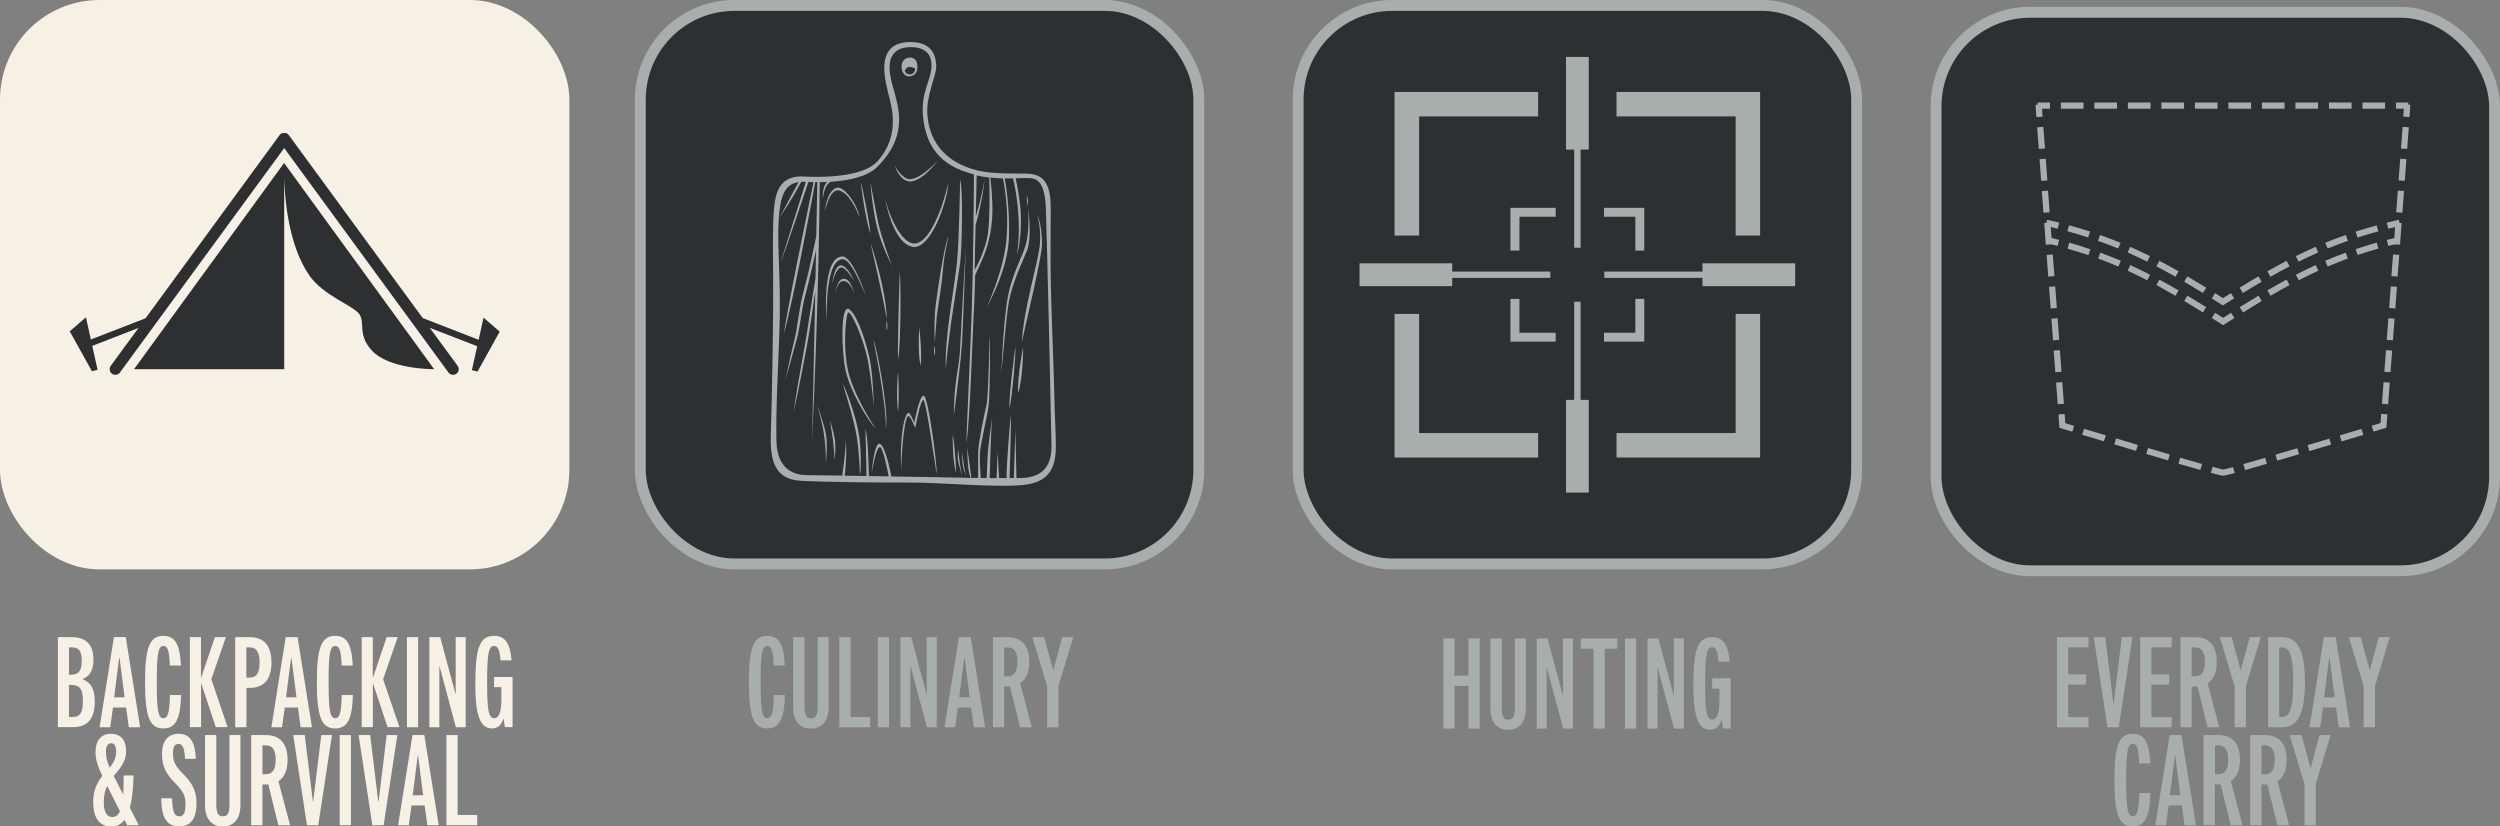 <?xml version="1.0" encoding="UTF-8"?>
<svg id="Layer_2" data-name="Layer 2" xmlns="http://www.w3.org/2000/svg" viewBox="0 0 229.77 75.96">
  <rect x="0" y="0" width="229.77" height="75.96" fill="#808080" stroke="none"/>
  <defs>
    <style>
      .cls-1, .cls-2 {
        fill: #f7f1e5;
      }

      .cls-3 {
        stroke: #a7aeab;
      }

      .cls-3, .cls-4 {
        fill: #2d2f31;
      }

      .cls-3, .cls-2 {
        stroke-miterlimit: 10;
      }

      .cls-5 {
        fill: #a7aeab;
      }

      .cls-2 {
        stroke: #f7f1e5;
      }
    </style>
  </defs>
  <g id="Layer_1-2" data-name="Layer 1">
    <rect class="cls-2" x=".5" y=".5" width="51.33" height="51.33" rx="8.65" ry="8.65"/>
    <rect class="cls-3" x="58.85" y=".5" width="51.33" height="51.33" rx="8.65" ry="8.65"/>
    <rect class="cls-3" x="119.31" y=".5" width="51.33" height="51.33" rx="8.65" ry="8.65"/>
    <g>
      <path class="cls-5" d="M96.9,36.26c-.03-1.89-.3-8.31-.33-10.64-.03-2.34,0-4.49,0-6.41s-.36-3.22-2.19-3.25c-1.83-.03-3.55.05-5.08-.44-3.22-1.04-3.96-3.36-4.07-5.05-.11-1.69.85-3.58.82-4.37-.03-.79-.22-2.24-2.4-2.24-3.47.05-2.24,3.77-1.83,5.44.41,1.67.46,3.69-1.17,5.52-1.64,1.83-7.02,1.39-7.02,1.39-1.94.03-2.36,1.43-2.49,2.96-.14,1.53-.1,3.6-.08,6.6.03,3.01-.11,11.12-.22,14.21s.87,4.1,2.79,4.21c1.91.11,7.65.18,9.86.16,3.01-.02,8.36.52,10.82.19,2.46-.33,2.73-2.08,2.73-3.52s-.11-2.87-.14-4.75ZM89.67,20.67h0c.36-1.2.8-3.42.8-4.15-.14,1.15-.61,2.79-.78,3.36.03-1.76.06-3.23.07-3.76.4.09.79.16,1.16.2.02.66.09,3.65-.13,5.18-.2,1.37-.92,2.8-1.21,3.33.03-1.31.04-2.79.09-4.16ZM93.42,43.93l-.1-4.49s-.11,3.37-.14,4.49c-.11,0-.2,0-.27,0-.03,0-.07,0-.12,0,.04-1.26.16-5.55.12-5.72-.03-.14-.45,4.83-.39,5.73-.19,0-.42,0-.69,0l-.15-2.39c0,.06-.05,1.66-.08,2.39-.2,0-.41,0-.64,0,.02-.94.12-4.31.22-5.56-.12.88-.38,2.82-.41,3.5-.03.62-.07,1.55-.09,2.05-.18,0-.36,0-.55,0-.04-.6-.1-1.78-.06-2.37.06-.81.72-3.54.8-4.36.11-1.13.16-5.7.08-6.32,0,0-.1,5.53-.28,6.31-.18.78-.77,3.59-.77,4.37v2.37c-.22,0-.42,0-.63-.01-.02-.2-.07-.54-.1-.82-.05-.41-.28-1.98-.28-1.98,0,0,.04,1.48.12,2.03.05.34.14.61.21.77-2.22-.04-4.81-.1-6-.11-.35,0-.8-.01-1.3-.02-.12-.63-.56-2.77-1.03-2.99-.55-.27-.78,2.7-.78,2.7,0,0,.43-2.56.78-2.4.28.13.64,1.96.79,2.68-.56,0-1.18-.02-1.82-.03-.02-.81-.09-3.76-.32-4.3,0,0,.1,3.37.09,4.3-.66-.01-1.34-.02-1.99-.03.07-.6.22-2.25.08-3.45.07.65-.21,2.74-.31,3.44-1.53-.02-2.83-.04-3.24-.04-.98,0-2.76-.36-2.81-3.17-.05-2.81.08-4.92.27-9.92.18-4.56-.23-7.97-.06-10.43.15-2.23.59-3.22,1.82-3.41-.4.75-1.72,3.18-1.72,3.21,0,.04,1.32-1.94,1.97-3.24.05,0,.1,0,.15,0,.02,0,.11,0,.27.01-.37,1.18-2.32,7.4-2.32,7.43.44-1.08,2.19-6.32,2.56-7.42.13,0,.29.01.47.01-.35,1.68-2.63,12.71-2.7,13.88.91-3.37,2.58-12.37,2.86-13.88.06,0,.12,0,.19,0-.01.62-.05,2.5-.1,4.98-.16.77-.47,2.18-.65,3-.25,1.17-.59,2.11-.85,3.61-.26,1.5-.31,2.11-.46,2.73-.15.61-.34,1.33-.87,3.87.47-1.74.84-2.95,1.07-3.85.23-.9.5-3.03.69-3.67.14-.49.77-3.1,1.05-4.4-.02.81-.03,1.67-.05,2.55-.27,1.59-.75,4.95-.99,6.24-.31,1.7-.92,5.14-1,6,.57-2.53.94-4.73,1.19-5.94.17-.85.56-3.55.78-5.08-.11,5.28-.23,11.15-.3,13.83.62-12.75.7-22.32.71-23.87.21,0,.44,0,.68-.02-.49.46-.4,1.54-.39,1.49.15-1.13.52-1.43.76-1.51.07,0,.15-.01.22-.01h0c1.43-.12,3.09-.45,3.97-1.31,1.78-1.72,2.21-3.47,2.01-5.11-.2-1.64-.8-2.7-.83-4-.03-.9.33-1.84,1.72-1.93,1.34-.08,2.19.49,2.13,1.78-.05,1.28-.95,2.37-.79,4.41.16,2.04.9,4.09,3.52,5.12.4.16.79.28,1.17.38,0,1.58-.06,8.5-.2,12.52-.16,4.56-.49,11.32-.49,12.2.35-2.2.57-10.4.7-12.38.03-.53.07-1.69.11-3.09.13-.28.39-.83.73-1.62.52-1.21.94-2.93.84-5.07-.07-1.46-.15-2.05-.19-2.27.41.05.81.07,1.17.08.14.68.53,2.89.34,5.42-.23,3.05-1.84,6.41-1.84,6.41,0,0,1.95-3.28,2.05-6.41.08-2.59-.26-4.75-.39-5.42.28,0,.53,0,.77,0,.19.8.83,3.78.36,7.02.27-.8.48-2.91.29-4.53-.16-1.35-.33-2.16-.42-2.5.34-.01.63-.03.85-.02.7.01,1.82-.25,1.93,2.73.11,2.98.46,18.44.52,21.86.05,2.88-2.03,2.98-3.16,2.98Z"/>
      <path class="cls-5" d="M77.17,17.52c.96.31,1.62,1.92,1.82,2.43-.16-1.03-1.13-2.45-1.78-2.67-.66-.23-1.29.8-1.39,2.19,0,.06.39-2.25,1.35-1.95Z"/>
      <path class="cls-5" d="M80,16.68s.1,1.93.53,3.89,1.43,3.81,1.43,3.81c0,0-.96-2.58-1.23-3.85-.27-1.27-.7-3.67-.74-3.85Z"/>
      <path class="cls-5" d="M83.94,22.71c1.63.1,3.09-4,3.23-5.92-.56,2.41-1.76,5.53-3.09,5.59-1.29.06-2.5-2.85-2.8-4.45.14.82.84,4.49,2.66,4.77Z"/>
      <path class="cls-5" d="M81.25,17.77c0,.05.02.11.03.16-.02-.12-.03-.18-.03-.16Z"/>
      <path class="cls-5" d="M83.55,16.68c1.19.1,2.66-1.95,2.66-1.95,0,0-1.54,1.74-2.6,1.74-.7,0-1.39-1.25-1.39-1.25,0,0,.46,1.38,1.33,1.45Z"/>
      <path class="cls-5" d="M79.12,16.79c-.03-.08.39,3.3.88,4.71-.04-.96-.76-4.41-.88-4.71Z"/>
      <path class="cls-5" d="M80,22.32s1.23,5.25,1.5,7.03c0-2.44-1.33-6.64-1.5-7.03Z"/>
      <path class="cls-5" d="M82.54,33.06c.29-1.56.25-7.62.16-8.01-.02-.1-.23,6.86-.16,8.01Z"/>
      <path class="cls-5" d="M77.4,23.57c-1.93.1-1.43,5.92-1.43,5.92-.02-4.49.71-5.52,1.37-5.66.66-.14,1.41,1.38,2.22,3.34-.39-1.25-1.36-3.61-2.16-3.61Z"/>
      <path class="cls-5" d="M77.28,24.39c-.61,0-.78,1.58-.78,1.68,0,0,.25-1.37.8-1.48.43-.08,1.21,1.24,1.21,1.24,0,0-.61-1.44-1.23-1.44Z"/>
      <path class="cls-5" d="M78.51,27.03s-.25-1.35-.92-1.41c-.68-.06-.8,1.33-.8,1.33,0,0,.16-1.12.72-1.12.7,0,1,1.2,1,1.2Z"/>
      <path class="cls-5" d="M75.09,37.19s.47,1.52.65,2.81c.18,1.29.17,2.6.17,2.6,0,0,.17-1.82,0-2.7s-.76-2.6-.82-2.7Z"/>
      <path class="cls-5" d="M76.71,40.31c-.13-.86-.43-1.64-.43-1.64,0,0,.2,1.19.27,1.72.05.47.16,1.6.17,1.9.02-.27.11-1.26,0-1.98Z"/>
      <path class="cls-5" d="M76.7,42.36s0-.03,0-.07c0,.05,0,.08,0,.07Z"/>
      <path class="cls-5" d="M77.46,35.31s1.06,3.31,1.29,4.88c.28,1.89.25,3.5.31,3.38s.12-2.01-.09-3.47c-.26-1.81-1.31-4.58-1.51-4.79Z"/>
      <path class="cls-5" d="M77.95,28.72c.32-.1,1.46,2.52,1.83,4.52.35,1.89.53,4.18.53,4.18,0,0-.04-2.46-.31-4.08-.21-1.28-1.11-4.34-1.95-4.92-.84-.57-.69,3.93-.36,5.51.41,1.97,1.98,4.58,2.82,5.51,0,0-2.17-3.17-2.62-5.63-.45-2.46-.08-5.05.06-5.1Z"/>
      <path class="cls-5" d="M81.42,39.44c.29-1.65-.86-7.74-1.15-8.2,0,0,1.19,5.71,1.15,8.2Z"/>
      <path class="cls-5" d="M82.54,37.93c.14-1.97-.01-3.79-.01-3.79,0,0-.19,2.29.01,3.79Z"/>
      <path class="cls-5" d="M84.61,33.65c.16-1.21-.12-3.52-.12-3.52,0,0-.18,2.07.12,3.52Z"/>
      <path class="cls-5" d="M84.92,36.38c-.41-.18-.88,2.46-.88,2.46,0,0-.37-.88-.53-.9-.16-.02-.47.49-.64,2.27-.13,1.43-.05,2.74-.02,3.19-.05-1.04.21-4.91.61-5.16.19-.12.66,1.11.66,1.11,0,0,.47-2.63.74-2.58.26.05.94,5.11,1.23,6.81.04-.94-.76-7.01-1.17-7.2Z"/>
      <path class="cls-5" d="M82.86,43.4c0,.07,0,.13.02.17,0,0,0-.06-.02-.17Z"/>
      <path class="cls-5" d="M85.92,28.94c-.08,1.25,0,2.52,0,2.52,0,0,.14-2.03.18-2.41.04-.38.24-1.59.34-2.33.05-.38.13-.8.23-1.97.08-.9.18-1.48.49-3.03-.37.72-1.17,5.96-1.25,7.21Z"/>
      <path class="cls-5" d="M88.24,16.52s-.07,5.43-.29,7.62c-.23,2.39-1.15,6.79-1.02,9.77.25-3.36,1.16-8.45,1.32-9.77.16-1.31.28-6.62,0-7.62Z"/>
      <path class="cls-5" d="M95.57,22.48c-.14,1.6-1.48,5.82-1.66,8.97.37-1.64,1.86-7.95,1.86-8.97s-.16-2.25-.43-2.67c0,0,.37,1.08.23,2.67Z"/>
      <path class="cls-5" d="M94.51,19.14s.12,2.15-.23,3.36c-.35,1.21-1.41,2.87-1.76,5.45-.35,2.58-.49,6.35-.49,6.35,0,0,.46-5.2.65-6.31.41-2.42,1.64-4.55,1.81-5.28.27-1.15.1-2.85.02-3.57Z"/>
      <path class="cls-5" d="M87.66,38.22c.41-3.16.66-5.27.75-6.58.09-1.31.36-9.02.36-9.02,0,0-.39,6.5-.51,9.1-.12,2.6-.56,2.81-.6,6.5Z"/>
      <path class="cls-5" d="M92.79,37.5c.25-1.14.59-5.06.53-5.61,0,0-.63,4.49-.53,5.61Z"/>
      <path class="cls-5" d="M93.57,36.13c.47-1.39.47-4.24.47-4.24-.02.06-.54,2.68-.47,4.24Z"/>
      <path class="cls-5" d="M91.23,37.93c-.02.06-.04.22-.06.44.04-.28.06-.45.06-.44Z"/>
      <path class="cls-5" d="M87.87,43.44c0-.94-.2-3.22-.31-3.47,0,0-.04,2.4.31,3.47Z"/>
      <path class="cls-5" d="M88.05,41.35c-.02.12-.07.67.02,1.09.06.26.34,1.27.34,1.27l-.2-1.18-.15-1.18Z"/>
      <path class="cls-5" d="M88.41,41.55s0,.85.11,1.38c.05.23.25.78.25.78l-.18-.94-.18-1.22Z"/>
      <path class="cls-5" d="M83.44,7.01c.27.05.88-.05.88-.86,0-.69-.38-.88-.74-.86-.26.01-.69.2-.72.76-.03.64.33.91.57.96ZM83.6,6.15c.38,0,.52.18.52.18,0,0-.06.53-.52.51-.36-.01-.45-.34-.45-.34,0,0,.16-.35.45-.36Z"/>
      <path class="cls-5" d="M85.89,31.78s-.09.41,0,.93c.13-.51,0-.93,0-.93Z"/>
      <path class="cls-5" d="M81.5,30.41c.13-.51,0-.93,0-.93,0,0-.09.41,0,.93Z"/>
      <path class="cls-5" d="M94.38,17.97s-.06.42.07.93c.09-.51-.07-.93-.07-.93Z"/>
    </g>
    <g>
      <polygon class="cls-5" points="145.27 27.73 144.68 27.73 144.68 36.75 143.93 36.75 143.93 45.27 146.02 45.27 146.02 36.75 145.27 36.75 145.27 27.73"/>
      <polygon class="cls-5" points="159.52 21.65 161.77 21.65 161.77 8.45 148.57 8.45 148.57 10.7 159.52 10.7 159.52 21.65"/>
      <polygon class="cls-5" points="130.43 10.7 141.37 10.7 141.37 8.45 128.17 8.45 128.17 21.65 130.43 21.65 130.43 10.7"/>
      <polygon class="cls-5" points="159.52 39.8 148.57 39.8 148.57 42.05 161.77 42.05 161.77 28.85 159.52 28.85 159.52 39.8"/>
      <polygon class="cls-5" points="130.43 28.85 128.17 28.85 128.17 42.05 141.37 42.05 141.37 39.8 130.43 39.8 130.43 28.85"/>
      <polygon class="cls-5" points="150.3 23.03 151.12 23.03 151.12 19.1 147.42 19.1 147.42 19.92 150.3 19.92 150.3 23.03"/>
      <polygon class="cls-5" points="138.82 23.03 139.65 23.03 139.65 19.92 142.98 19.92 142.98 19.1 138.82 19.1 138.82 23.03"/>
      <polygon class="cls-5" points="151.12 27.47 150.3 27.47 150.3 30.58 147.42 30.58 147.42 31.4 151.12 31.4 151.12 27.47"/>
      <polygon class="cls-5" points="139.65 27.47 138.82 27.47 138.82 31.4 142.98 31.4 142.98 30.58 139.65 30.58 139.65 27.47"/>
      <polygon class="cls-5" points="133.47 25.54 142.49 25.54 142.49 24.96 133.47 24.96 133.47 24.2 124.95 24.2 124.95 26.3 133.47 26.3 133.47 25.54"/>
      <polygon class="cls-5" points="156.47 24.2 156.47 24.96 147.45 24.96 147.45 25.54 156.47 25.54 156.47 26.3 164.99 26.3 164.99 24.2 156.47 24.2"/>
      <polygon class="cls-5" points="143.93 13.75 144.68 13.75 144.68 22.77 145.27 22.77 145.27 13.75 146.02 13.75 146.02 5.23 143.93 5.23 143.93 13.75"/>
    </g>
    <path class="cls-4" d="M12.33,33.93h13.79v-17.67c.04,1.92.37,6.27,2.32,9.07,1.29,1.84,3.99,2.74,4.57,3.52.58.79-.19,1.89,1.17,3.37,1.53,1.66,5.31,1.71,5.69,1.71h.03l-13.79-18.95-13.79,18.95Z"/>
    <path class="cls-4" d="M44.44,29.19l-.45,2.04-5.14-2-12.31-16.82s-.02-.03-.04-.04c0,0,0,0,0,0-.02-.02-.05-.05-.07-.07,0,0,0,0,0,0,0,0,0,0,0,0-.02-.02-.05-.03-.08-.05,0,0-.01,0-.02,0-.02,0-.05-.02-.07-.02-.01,0-.02,0-.03,0-.02,0-.04,0-.06,0-.02,0-.03,0-.05,0s-.03,0-.05,0c-.02,0-.04,0-.06,0-.01,0-.02,0-.03,0-.02,0-.05.01-.07.02,0,0-.01,0-.02,0-.03.01-.05.03-.08.05,0,0,0,0,0,0,0,0,0,0,0,0-.03.02-.05.04-.07.07,0,0,0,0,0,0-.01.01-.03.03-.04.04l-12.32,16.84-5.03,1.95-.45-2.04-1.49,1.29,2.04,3.67.52-.13-.49-2.2,4.25-1.65-2.55,3.48c-.17.23-.12.56.11.73.09.07.2.1.31.1.16,0,.32-.07.42-.21l15.1-20.63,15.1,20.63c.1.14.26.21.42.21.11,0,.21-.03.31-.1.23-.17.28-.49.11-.73l-2.56-3.49,4.36,1.69-.49,2.2.52.13,2.04-3.67-1.49-1.29Z"/>
    <rect class="cls-3" x="177.94" y="1.13" width="51.33" height="51.33" rx="8.65" ry="8.65"/>
    <g>
      <rect class="cls-5" x="220.74" y="9.98" width=".95" height=".39" transform="translate(194.65 230.02) rotate(-85.74)"/>
      <path class="cls-5" d="M221.45,10.76l-.57-.04.08-1.13.57.04-.08,1.13ZM221.08,10.55l.21.02.06-.77-.21-.02-.06.77Z"/>
      <path class="cls-5" d="M219.41,37.05l-.39-.03.13-1.81.39.03-.13,1.81ZM219.63,34.12l-.39-.03.13-1.81.39.03-.13,1.81ZM219.85,31.19l-.39-.03.13-1.81.39.03-.13,1.81ZM220.06,28.25l-.39-.03.13-1.81.39.03-.13,1.81ZM220.28,25.32l-.39-.03.13-1.81.39.03-.13,1.81ZM220.5,22.39l-.39-.03.13-1.81.39.03-.13,1.81ZM220.72,19.46l-.39-.03.13-1.81.39.03-.13,1.81ZM220.93,16.52l-.39-.03.13-1.81.39.03-.13,1.81ZM221.15,13.59l-.39-.03.13-1.81.39.03-.13,1.81Z"/>
      <path class="cls-5" d="M219.49,37.15l-.57-.04.15-1.99.57.04-.15,1.99ZM219.12,36.94l.21.02.12-1.63-.21-.02-.12,1.63ZM219.71,34.21l-.57-.04.15-1.99.57.04-.15,1.99ZM219.33,34.01l.21.02.12-1.63-.21-.02-.12,1.63ZM219.93,31.28l-.57-.04.15-1.99.57.04-.15,1.99ZM219.55,31.07l.21.02.12-1.63-.21-.02-.12,1.63ZM220.15,28.35l-.57-.04.15-1.99.57.04-.15,1.99ZM219.77,28.14l.21.02.12-1.63-.21-.02-.12,1.63ZM220.36,25.42l-.57-.04.15-1.99.57.04-.15,1.99ZM219.99,25.21l.21.02.12-1.63-.21-.02-.12,1.63ZM220.58,22.49l-.57-.04.15-1.99.57.04-.15,1.99ZM220.21,22.28l.21.02.12-1.63-.21-.02-.12,1.63ZM220.8,19.55l-.57-.04.15-1.99.57.04-.15,1.99ZM220.42,19.34l.21.02.12-1.63-.21-.02-.12,1.63ZM221.02,16.62l-.57-.04.15-1.99.57.04-.15,1.99ZM220.64,16.41l.21.02.12-1.63-.21-.02-.12,1.63ZM221.24,13.69l-.57-.04.15-1.99.57.04-.15,1.99ZM220.86,13.48l.21.02.12-1.63-.21-.02-.12,1.63Z"/>
      <polygon class="cls-5" points="218.21 39.56 218.1 39.19 218.88 38.95 218.94 38.14 219.33 38.17 219.25 39.25 218.21 39.56"/>
      <path class="cls-5" d="M218.15,39.68l-.17-.55.81-.25.06-.84.57.04-.09,1.23-1.18.36ZM218.21,39.25l.06.2.89-.27.07-.93-.21-.02-.06.78-.75.23Z"/>
      <path class="cls-5" d="M204.31,43.63s-.14,0-1-.23l.1-.38c.73.2.87.22.9.22.02,0,.16-.02.85-.21l.1.38c-.82.22-.91.22-.96.22ZM206.4,43.09l-.11-.38c.54-.15,1.16-.33,1.83-.53l.11.38c-.67.2-1.29.38-1.83.53ZM202.17,43.07c-.54-.15-1.16-.33-1.83-.53l.11-.38c.67.2,1.29.38,1.83.53l-.11.38ZM209.36,42.22l-.11-.37c.59-.17,1.21-.36,1.82-.54l.11.37c-.62.18-1.23.37-1.83.54ZM199.21,42.21c-.59-.18-1.21-.36-1.83-.54l.11-.37c.62.18,1.23.37,1.82.54l-.11.37ZM212.32,41.35l-.11-.37,1.82-.55.11.37-1.82.55ZM196.26,41.33l-1.82-.55.11-.37,1.82.55-.11.37ZM215.27,40.46l-.11-.37,1.82-.55.11.37-1.82.55ZM193.3,40.44l-1.82-.55.11-.37,1.82.55-.11.37Z"/>
      <path class="cls-5" d="M204.31,43.72c-.06,0-.15,0-1.02-.24l-.09-.02.15-.55.09.02c.69.19.85.21.88.22.03,0,.18-.03.83-.2l.09-.02.15.55-.09.02c-.83.22-.92.22-.98.22ZM203.42,43.33c.77.21.85.21.89.21s.12,0,.85-.19l-.05-.2c-.61.16-.75.19-.78.19h0s0,0,0,0c-.07,0-.37-.07-.83-.2l-.05.2ZM206.34,43.2l-.16-.55.09-.02c.51-.14,1.11-.32,1.83-.53l.09-.03.16.55-.09.03c-.68.2-1.3.38-1.83.53l-.09.02ZM206.41,42.77l.06.2c.49-.14,1.05-.3,1.66-.48l-.06-.2c-.64.19-1.19.35-1.65.48ZM202.23,43.19l-.09-.02c-.52-.15-1.14-.33-1.83-.53l-.09-.03.16-.55.09.03c.73.22,1.33.39,1.83.53l.09.02-.16.55ZM200.45,42.48c.62.18,1.18.34,1.66.48l.06-.2c-.46-.13-1-.29-1.65-.48l-.06.2ZM209.3,42.34l-.16-.55.09-.03c.59-.17,1.21-.36,1.82-.54l.09-.03.16.55-.09.03c-.62.18-1.23.37-1.83.54l-.09.03ZM209.36,41.91l.06.2c.54-.16,1.09-.32,1.65-.49l-.06-.2c-.56.17-1.11.33-1.65.49ZM199.27,42.32l-.09-.03c-.59-.18-1.21-.36-1.83-.54l-.09-.03.16-.55.09.03c.62.18,1.23.37,1.82.54l.09.03-.16.55ZM197.5,41.61c.56.17,1.11.33,1.65.49l.06-.2c-.54-.16-1.09-.32-1.65-.49l-.06.2ZM212.25,41.46l-.16-.55,2-.6.16.55-2,.6ZM212.32,41.03l.06.2,1.65-.5-.06-.2-1.65.5ZM196.32,41.44l-2-.6.16-.55,2,.6-.16.55ZM194.54,40.72l1.65.5.06-.2-1.65-.5-.06.2ZM215.21,40.57l-.17-.55,2-.6.17.55-2,.6ZM215.27,40.14l.06.2,1.65-.5-.06-.2-1.65.5ZM193.37,40.56l-2-.6.17-.55,2,.6-.17.55ZM191.59,39.83l1.65.5.06-.2-1.65-.5-.06.2Z"/>
      <polygon class="cls-5" points="190.4 39.56 189.37 39.25 189.29 38.17 189.68 38.14 189.74 38.95 190.52 39.19 190.4 39.56"/>
      <path class="cls-5" d="M190.46,39.68l-1.18-.36-.09-1.23.57-.04.06.84.81.25-.17.55ZM189.45,39.18l.89.27.06-.2-.75-.23-.06-.78-.21.02.07.93Z"/>
      <path class="cls-5" d="M189.2,37.05l-.13-1.81.39-.03.13,1.81-.39.03ZM188.99,34.12l-.13-1.81.39-.03.13,1.81-.39.03ZM188.77,31.19l-.13-1.81.39-.03.13,1.81-.39.03ZM188.55,28.25l-.13-1.81.39-.03.13,1.81-.39.03ZM188.33,25.32l-.13-1.81.39-.03.13,1.81-.39.03ZM188.12,22.39l-.13-1.81.39-.03.13,1.81-.39.03ZM187.9,19.46l-.13-1.81.39-.03.13,1.81-.39.03ZM187.68,16.52l-.13-1.81.39-.03.13,1.81-.39.03ZM187.46,13.59l-.13-1.81.39-.03.13,1.81-.39.03Z"/>
      <path class="cls-5" d="M189.12,37.15l-.15-1.99.57-.04.15,1.99-.57.04ZM189.17,35.32l.12,1.63.21-.02-.12-1.63-.21.02ZM188.9,34.21l-.15-1.99.57-.04.15,1.99-.57.04ZM188.95,32.39l.12,1.63.21-.02-.12-1.63-.21.02ZM188.69,31.28l-.15-1.99.57-.04.15,1.99-.57.04ZM188.73,29.46l.12,1.63.21-.02-.12-1.63-.21.02ZM188.47,28.35l-.15-1.99.57-.04.15,1.99-.57.04ZM188.51,26.52l.12,1.63.21-.02-.12-1.63-.21.02ZM188.25,25.42l-.15-1.99.57-.04.15,1.99-.57.04ZM188.3,23.59l.12,1.63.21-.02-.12-1.63-.21.02ZM188.03,22.49l-.15-1.99.57-.04.15,1.99-.57.04ZM188.08,20.66l.12,1.63.21-.02-.12-1.63-.21.02ZM187.81,19.55l-.15-1.99.57-.04.15,1.99-.57.04ZM187.86,17.73l.12,1.63.21-.02-.12-1.63-.21.02ZM187.6,16.62l-.15-1.99.57-.04.15,1.99-.57.04ZM187.64,14.8l.12,1.63.21-.02-.12-1.63-.21.02ZM187.38,13.69l-.15-1.99.57-.04.15,1.99-.57.04ZM187.42,11.86l.12,1.63.21-.02-.12-1.63-.21.02Z"/>
      <rect class="cls-5" x="187.21" y="9.7" width=".39" height=".95" transform="translate(-.24 13.9) rotate(-4.25)"/>
      <path class="cls-5" d="M187.16,10.76l-.08-1.13.57-.04.08,1.13-.57.04ZM187.27,9.8l.06.77.21-.02-.06-.77-.21.02Z"/>
      <rect class="cls-5" x="187.37" y="9.5" width=".95" height=".39"/>
      <path class="cls-5" d="M188.41,9.99h-1.13v-.57h1.13v.57ZM187.46,9.8h.77v-.21h-.77v.21Z"/>
      <path class="cls-5" d="M219.12,9.9h-1.9v-.39h1.9v.39ZM216.04,9.9h-1.9v-.39h1.9v.39ZM212.96,9.9h-1.9v-.39h1.9v.39ZM209.88,9.9h-1.9v-.39h1.9v.39ZM206.8,9.9h-1.9v-.39h1.9v.39ZM203.72,9.9h-1.9v-.39h1.9v.39ZM200.64,9.9h-1.9v-.39h1.9v.39ZM197.56,9.9h-1.9v-.39h1.9v.39ZM194.48,9.9h-1.9v-.39h1.9v.39ZM191.4,9.9h-1.9v-.39h1.9v.39Z"/>
      <path class="cls-5" d="M219.21,9.99h-2.08v-.57h2.08v.57ZM217.31,9.8h1.72v-.21h-1.72v.21ZM216.13,9.99h-2.08v-.57h2.08v.57ZM214.23,9.8h1.72v-.21h-1.72v.21ZM213.05,9.99h-2.08v-.57h2.08v.57ZM211.15,9.8h1.72v-.21h-1.72v.21ZM209.97,9.99h-2.08v-.57h2.08v.57ZM208.07,9.8h1.72v-.21h-1.72v.21ZM206.89,9.99h-2.08v-.57h2.08v.57ZM204.99,9.8h1.72v-.21h-1.72v.21ZM203.81,9.99h-2.08v-.57h2.08v.57ZM201.91,9.8h1.72v-.21h-1.72v.21ZM200.73,9.99h-2.08v-.57h2.08v.57ZM198.83,9.8h1.72v-.21h-1.72v.21ZM197.65,9.99h-2.08v-.57h2.08v.57ZM195.75,9.8h1.72v-.21h-1.72v.21ZM194.57,9.99h-2.08v-.57h2.08v.57ZM192.66,9.8h1.72v-.21h-1.72v.21ZM191.49,9.99h-2.08v-.57h2.08v.57ZM189.58,9.8h1.72v-.21h-1.72v.21Z"/>
      <rect class="cls-5" x="220.3" y="9.5" width=".95" height=".39"/>
      <path class="cls-5" d="M221.34,9.99h-1.13v-.57h1.13v.57ZM220.39,9.8h.77v-.21h-.77v.21Z"/>
      <path class="cls-5" d="M189.05,20.91c-.3-.07-.61-.15-.92-.22l.09-.38c.31.07.62.14.93.22l-.09.38Z"/>
      <path class="cls-5" d="M189.12,21.02l-.09-.02c-.31-.08-.62-.15-.92-.22l-.09-.02.13-.56.09.02c.32.07.63.15.93.22l.09.02-.14.56ZM188.24,20.63c.24.06.49.12.75.18l.05-.2c-.24-.06-.5-.12-.75-.18l-.05.2Z"/>
      <path class="cls-5" d="M202.44,26.8c-.53-.32-1.05-.64-1.56-.94l.2-.34c.52.3,1.04.62,1.57.94l-.2.33ZM199.91,25.31c-.54-.31-1.08-.6-1.6-.87l.18-.35c.52.27,1.06.57,1.61.88l-.19.34ZM197.31,23.93c-.55-.27-1.1-.53-1.64-.77l.16-.36c.55.24,1.11.5,1.66.78l-.17.35ZM194.63,22.72c-.56-.23-1.13-.44-1.7-.65l.13-.37c.57.2,1.15.42,1.71.65l-.15.36ZM191.88,21.71c-.57-.18-1.15-.36-1.74-.52l.1-.38c.59.16,1.18.34,1.76.52l-.12.37Z"/>
      <path class="cls-5" d="M202.47,26.93l-.08-.05c-.55-.34-1.06-.64-1.56-.94l-.08-.05.29-.49.08.05c.5.29,1.01.6,1.57.94l.08.05-.3.49ZM201.01,25.83c.45.27.91.54,1.41.84l.11-.18c-.5-.31-.96-.58-1.41-.85l-.11.18ZM199.94,25.43l-.08-.04c-.54-.31-1.08-.6-1.59-.87l-.08-.04.27-.51.08.04c.53.28,1.07.57,1.61.88l.08.04-.28.5ZM198.43,24.4c.47.25.95.51,1.44.78l.1-.18c-.49-.27-.97-.54-1.45-.79l-.1.19ZM197.35,24.05l-.08-.04c-.55-.27-1.1-.53-1.64-.77l-.08-.04.23-.52.08.04c.55.24,1.11.51,1.66.78l.08.04-.25.51ZM195.79,23.11c.49.22.99.45,1.48.69l.09-.19c-.5-.24-1-.48-1.49-.7l-.08.19ZM194.68,22.84l-.08-.03c-.55-.23-1.12-.44-1.69-.64l-.09-.03.19-.54.09.03c.57.2,1.15.42,1.72.65l.08.03-.22.53ZM193.05,22.02c.51.18,1.03.38,1.53.58l.08-.19c-.51-.21-1.02-.4-1.54-.59l-.07.2ZM191.93,21.83l-.09-.03c-.56-.18-1.15-.36-1.74-.52l-.09-.02.15-.55.09.02c.59.16,1.18.34,1.76.52l.09.03-.18.54ZM190.25,21.13c.53.15,1.06.3,1.57.47l.06-.2c-.52-.17-1.05-.32-1.58-.47l-.06.2Z"/>
      <path class="cls-5" d="M204.31,27.97l-.1-.07c-.27-.17-.54-.34-.8-.5l.21-.33c.23.14.46.29.7.44.24-.15.47-.3.7-.44l.21.33c-.26.17-.53.33-.8.5l-.1.07Z"/>
      <path class="cls-5" d="M204.31,28.08l-.15-.1c-.27-.17-.54-.34-.8-.5l-.08-.05.3-.49.08.05c.22.13.43.27.65.41.22-.14.44-.27.65-.41l.08-.05.3.48-.08.05c-.26.17-.53.33-.8.5l-.15.1ZM203.53,27.37c.24.15.48.3.73.46l.06.04.06-.04c.24-.15.49-.31.73-.46l-.11-.18c-.21.13-.41.26-.62.39l-.05.03-.05-.03c-.21-.13-.42-.26-.62-.39l-.11.18Z"/>
      <path class="cls-5" d="M206.17,26.81l-.2-.33c.53-.33,1.05-.64,1.57-.94l.2.34c-.51.3-1.03.61-1.56.94ZM208.71,25.31l-.19-.34c.55-.31,1.09-.6,1.61-.88l.18.35c-.52.27-1.05.56-1.6.87ZM211.3,23.93l-.17-.35c.55-.27,1.11-.53,1.66-.78l.16.36c-.54.24-1.1.5-1.64.77ZM213.98,22.72l-.15-.36c.56-.23,1.14-.45,1.71-.65l.13.37c-.57.2-1.14.42-1.7.65ZM216.74,21.71l-.12-.37c.57-.18,1.16-.36,1.76-.52l.1.38c-.59.16-1.17.33-1.74.52Z"/>
      <path class="cls-5" d="M206.14,26.93l-.3-.49.08-.05c.56-.35,1.08-.65,1.57-.94l.08-.05.29.49-.08.05c-.49.29-1,.59-1.56.94l-.08.05ZM206.09,26.5l.11.18c.5-.31.96-.58,1.41-.84l-.11-.18c-.44.26-.91.54-1.41.85ZM208.67,25.43l-.28-.5.08-.04c.55-.31,1.09-.61,1.61-.88l.08-.04.27.51-.08.04c-.51.27-1.05.56-1.59.87l-.08.04ZM208.64,25l.1.18c.49-.28.97-.54,1.44-.78l-.1-.19c-.47.25-.95.51-1.45.79ZM211.26,24.05l-.25-.51.08-.04c.56-.27,1.11-.54,1.66-.78l.08-.04.23.52-.08.04c-.54.24-1.09.5-1.64.77l-.08.04ZM211.25,23.62l.09.19c.49-.24.99-.48,1.48-.69l-.08-.19c-.49.22-.99.45-1.49.7ZM213.93,22.84l-.22-.53.08-.03c.56-.23,1.14-.45,1.72-.65l.09-.03.19.54-.09.03c-.57.2-1.14.42-1.69.64l-.08.03ZM213.95,22.41l.08.19c.5-.2,1.02-.4,1.53-.58l-.07-.2c-.52.18-1.03.38-1.54.59ZM216.68,21.83l-.18-.54.09-.03c.57-.18,1.17-.36,1.76-.52l.09-.02.15.55-.09.02c-.59.16-1.17.33-1.74.52l-.09.03ZM216.73,21.4l.06.2c.51-.16,1.04-.32,1.57-.47l-.06-.2c-.53.15-1.06.31-1.58.47Z"/>
      <path class="cls-5" d="M219.57,20.91l-.09-.38c.3-.08.61-.15.93-.22l.09.38c-.31.07-.62.14-.92.22Z"/>
      <path class="cls-5" d="M219.5,21.02l-.14-.56.09-.02c.31-.08.62-.15.93-.22l.09-.02.13.56-.09.02c-.3.07-.61.14-.92.22l-.09.02ZM219.58,20.6l.05.2c.25-.06.5-.12.75-.18l-.05-.2c-.25.06-.5.12-.75.18Z"/>
      <path class="cls-5" d="M219.57,22.49l-.1-.38c.3-.08.61-.15.93-.23l.09.38c-.31.07-.62.15-.92.23Z"/>
      <path class="cls-5" d="M219.5,22.6l-.14-.55.09-.02c.3-.08.61-.15.93-.23l.09-.02.13.56-.09.02c-.3.07-.6.14-.92.22l-.09.02ZM219.58,22.18l.05.2c.26-.07.5-.13.74-.18l-.05-.2c-.25.06-.5.12-.75.18Z"/>
      <path class="cls-5" d="M206.18,28.59l-.21-.33c.53-.33,1.05-.65,1.57-.96l.2.34c-.51.31-1.03.63-1.56.96ZM208.71,27.06l-.2-.34c.56-.33,1.09-.62,1.6-.9l.19.34c-.51.28-1.03.57-1.59.9ZM211.3,25.64l-.18-.35c.56-.29,1.12-.56,1.66-.81l.16.35c-.53.25-1.09.52-1.64.8ZM213.98,24.38l-.15-.36c.57-.24,1.14-.47,1.71-.68l.14.37c-.56.21-1.13.44-1.7.67ZM216.74,23.33l-.12-.37c.57-.19,1.16-.38,1.76-.55l.11.38c-.59.17-1.18.35-1.74.54Z"/>
      <path class="cls-5" d="M206.15,28.72l-.3-.49.08-.05c.57-.35,1.08-.67,1.57-.96l.08-.05.29.49-.08.05c-.49.3-1,.61-1.56.96l-.08.05ZM206.1,28.29l.11.18c.5-.31.96-.59,1.41-.86l-.11-.18c-.44.26-.9.55-1.41.86ZM208.68,27.18l-.29-.49.08-.05c.56-.33,1.09-.62,1.61-.9l.08-.04.27.5-.08.04c-.51.28-1.03.57-1.59.9l-.08.05ZM208.64,26.76l.11.18c.5-.29.97-.56,1.44-.81l-.1-.18c-.46.25-.94.52-1.44.81ZM211.27,25.76l-.26-.51.08-.04c.56-.29,1.12-.56,1.66-.81l.08-.04.24.52-.08.04c-.53.24-1.08.51-1.64.8l-.08.04ZM211.25,25.33l.1.19c.5-.26,1-.5,1.48-.72l-.09-.19c-.49.23-.99.47-1.49.73ZM213.93,24.5l-.22-.53.08-.04c.57-.24,1.15-.47,1.72-.68l.08-.03.2.54-.08.03c-.56.21-1.13.44-1.69.67l-.08.04ZM213.94,24.07l.08.19c.51-.21,1.02-.42,1.53-.61l-.07-.2c-.51.19-1.03.4-1.54.61ZM216.68,23.44l-.18-.54.09-.03c.57-.19,1.16-.38,1.76-.55l.09-.02.16.55-.09.02c-.59.17-1.18.35-1.74.54l-.09.03ZM216.73,23.02l.07.2c.51-.17,1.04-.33,1.57-.49l-.06-.2c-.54.15-1.07.32-1.58.49Z"/>
      <polygon class="cls-5" points="204.31 29.77 203.4 29.2 203.61 28.87 204.31 29.31 205.01 28.87 205.21 29.2 204.31 29.77"/>
      <path class="cls-5" d="M204.31,29.88l-1.03-.65.31-.48.73.46.73-.46.31.48-1.03.65ZM203.53,29.17l.78.49.78-.49-.11-.18-.67.42-.67-.42-.11.18Z"/>
      <path class="cls-5" d="M202.44,28.59c-.53-.33-1.05-.65-1.56-.96l.2-.34c.51.31,1.03.63,1.57.96l-.21.33ZM199.91,27.06c-.56-.32-1.08-.62-1.59-.9l.19-.34c.52.28,1.04.58,1.6.9l-.2.34ZM197.31,25.64c-.55-.28-1.1-.55-1.64-.8l.16-.35c.54.25,1.1.52,1.66.81l-.18.35ZM194.64,24.38c-.56-.24-1.13-.46-1.7-.67l.14-.37c.57.21,1.15.44,1.71.68l-.15.36ZM191.88,23.33c-.57-.19-1.15-.37-1.74-.54l.11-.38c.6.17,1.19.35,1.76.55l-.12.37Z"/>
      <path class="cls-5" d="M202.47,28.72l-.08-.05c-.56-.35-1.07-.66-1.56-.96l-.08-.05.29-.49.08.05c.49.29,1,.61,1.57.96l.08.05-.3.49ZM201,27.61c.45.27.91.55,1.41.86l.11-.18c-.5-.31-.97-.6-1.41-.86l-.11.18ZM199.94,27.19l-.08-.05c-.56-.32-1.08-.62-1.59-.9l-.08-.04.27-.5.08.04c.52.28,1.05.58,1.61.9l.08.05-.29.49ZM198.43,26.13c.47.25.94.52,1.44.81l.11-.18c-.5-.29-.97-.56-1.44-.81l-.1.18ZM197.35,25.76l-.08-.04c-.55-.28-1.1-.55-1.64-.8l-.08-.04.24-.52.08.04c.54.25,1.1.52,1.66.81l.08.04-.26.51ZM195.79,24.79c.48.22.98.47,1.48.72l.1-.19c-.5-.26-1-.5-1.49-.73l-.09.19ZM194.69,24.5l-.08-.04c-.56-.24-1.13-.46-1.69-.67l-.08-.03.2-.54.08.03c.57.21,1.15.44,1.72.68l.08.04-.22.53ZM193.06,23.65c.51.19,1.03.4,1.53.61l.08-.19c-.51-.21-1.03-.42-1.54-.61l-.07.2ZM191.94,23.45l-.09-.03c-.56-.19-1.15-.37-1.74-.54l-.09-.02.16-.55.09.02c.6.17,1.19.35,1.76.55l.09.03-.18.54ZM190.25,22.73c.53.15,1.06.32,1.57.49l.07-.2c-.52-.17-1.05-.34-1.58-.49l-.06.2Z"/>
      <path class="cls-5" d="M189.05,22.49c-.3-.08-.61-.15-.92-.23l.09-.38c.31.07.62.15.93.23l-.1.38Z"/>
      <path class="cls-5" d="M189.11,22.6l-.09-.02c-.3-.08-.61-.15-.92-.23l-.09-.02.13-.56.09.02c.32.08.64.15.93.23l.09.02-.14.55ZM188.24,22.2c.25.06.5.12.74.18l.05-.2c-.24-.06-.49-.12-.75-.18l-.05.2Z"/>
    </g>
    <g>
      <path class="cls-5" d="M189.05,58.56h2.9v.94h-1.87v2.48h1.63v.94h-1.63v2.99h1.87v.94h-2.9v-8.28Z"/>
      <path class="cls-5" d="M192.43,58.56h1.06l.74,6.06h.04l.74-6.06h.98l-1.26,8.28h-1.04l-1.26-8.28Z"/>
      <path class="cls-5" d="M196.7,58.56h2.9v.94h-1.87v2.48h1.63v.94h-1.63v2.99h1.87v.94h-2.9v-8.28Z"/>
      <path class="cls-5" d="M202.89,66.84l-.92-3.75c-.07.01-.14.01-.22.01h-.32v3.74h-1.03v-8.28h1.36c1.28,0,1.98.79,1.98,2.27,0,.95-.29,1.62-.84,1.97l1.07,4.04h-1.07ZM202.65,60.83c0-.89-.3-1.33-.91-1.33h-.31v2.66h.31c.61,0,.91-.44.91-1.33Z"/>
      <path class="cls-5" d="M205.37,63.05l-1.35-4.49h1.09l.82,3.02h.02l.82-3.02h1.01l-1.36,4.49v3.79h-1.04v-3.79Z"/>
      <path class="cls-5" d="M211.84,62.7c0,2.9-.64,4.14-2.12,4.14h-1.26v-8.28h1.26c1.49,0,2.12,1.24,2.12,4.14ZM210.76,62.7c0-2.38-.28-3.2-1.06-3.2h-.22v6.4h.22c.78,0,1.06-.83,1.06-3.2Z"/>
      <path class="cls-5" d="M213.57,58.56h1.1l1.32,8.28h-1.04l-.25-1.81h-1.21l-.25,1.81h-.98l1.32-8.28ZM214.57,64.09l-.46-3.62h-.04l-.46,3.62h.95Z"/>
      <path class="cls-5" d="M217.23,63.05l-1.35-4.49h1.09l.82,3.02h.02l.82-3.02h1.01l-1.36,4.49v3.79h-1.04v-3.79Z"/>
      <path class="cls-5" d="M194.33,71.7c0-3.19.42-4.26,1.69-4.26,1.06,0,1.52.76,1.61,2.73h-1.02c-.05-1.37-.2-1.8-.59-1.8-.48,0-.61.7-.61,3.32s.13,3.32.61,3.32c.41,0,.56-.5.6-2.13h1.02c-.05,2.23-.52,3.07-1.62,3.07-1.27,0-1.69-1.07-1.69-4.26Z"/>
      <path class="cls-5" d="M199.4,67.56h1.1l1.32,8.28h-1.04l-.25-1.81h-1.21l-.25,1.81h-.98l1.32-8.28ZM200.39,73.09l-.46-3.62h-.04l-.46,3.62h.95Z"/>
      <path class="cls-5" d="M205.02,75.84l-.92-3.75c-.07.01-.14.01-.22.01h-.32v3.74h-1.03v-8.28h1.36c1.28,0,1.98.79,1.98,2.27,0,.95-.29,1.62-.84,1.97l1.07,4.04h-1.07ZM204.79,69.83c0-.89-.3-1.33-.91-1.33h-.31v2.66h.31c.61,0,.91-.44.91-1.33Z"/>
      <path class="cls-5" d="M209.31,75.84l-.92-3.75c-.07.01-.14.01-.22.01h-.32v3.74h-1.03v-8.28h1.36c1.28,0,1.98.79,1.98,2.27,0,.95-.29,1.62-.84,1.97l1.07,4.04h-1.07ZM209.07,69.83c0-.89-.3-1.33-.91-1.33h-.31v2.66h.31c.61,0,.91-.44.91-1.33Z"/>
      <path class="cls-5" d="M211.79,72.05l-1.35-4.49h1.09l.82,3.02h.02l.82-3.02h1.01l-1.36,4.49v3.79h-1.04v-3.79Z"/>
    </g>
    <g>
      <path class="cls-5" d="M132.65,58.68h1.03v3.42h1.28v-3.42h1.03v8.28h-1.03v-3.92h-1.28v3.92h-1.03v-8.28Z"/>
      <path class="cls-5" d="M136.98,65.11v-6.43h1.04v6.36c0,.82.17,1.1.61,1.1s.6-.29.6-1.1v-6.36h1.01v6.43c0,1.25-.6,1.97-1.63,1.97s-1.63-.72-1.63-1.97Z"/>
      <path class="cls-5" d="M141.23,58.68h1l1.4,5.22h.02v-5.22h.92v8.28h-.9l-1.5-5.6h-.02v5.6h-.92v-8.28Z"/>
      <path class="cls-5" d="M146.45,59.62h-1.16v-.94h3.36v.94h-1.16v7.34h-1.03v-7.34Z"/>
      <path class="cls-5" d="M149.35,58.68h1.03v8.28h-1.03v-8.28Z"/>
      <path class="cls-5" d="M151.42,58.68h1l1.4,5.22h.02v-5.22h.92v8.28h-.9l-1.5-5.6h-.02v5.6h-.92v-8.28Z"/>
      <path class="cls-5" d="M155.64,62.82c0-3.19.42-4.26,1.72-4.26.98,0,1.46.62,1.61,2.25h-1.02c-.07-.98-.24-1.32-.59-1.32-.5,0-.64.7-.64,3.32s.13,3.32.67,3.32c.46,0,.64-.64.64-1.81v-1.04h-.67v-.94h1.7v4.61h-.71l-.11-.74h-.04c-.18.55-.5.86-1.02.86-1.12,0-1.55-1.19-1.55-4.26Z"/>
    </g>
    <g>
      <path class="cls-5" d="M68.83,62.7c0-3.19.42-4.26,1.69-4.26,1.06,0,1.52.76,1.61,2.73h-1.02c-.05-1.37-.2-1.8-.59-1.8-.48,0-.61.7-.61,3.32s.13,3.32.61,3.32c.41,0,.56-.5.6-2.13h1.02c-.05,2.23-.52,3.07-1.62,3.07-1.27,0-1.69-1.07-1.69-4.26Z"/>
      <path class="cls-5" d="M72.9,64.99v-6.43h1.04v6.36c0,.82.17,1.1.61,1.1s.6-.29.6-1.1v-6.36h1.01v6.43c0,1.25-.6,1.97-1.63,1.97s-1.63-.72-1.63-1.97Z"/>
      <path class="cls-5" d="M77.14,58.56h1.03v7.34h1.8v.94h-2.83v-8.28Z"/>
      <path class="cls-5" d="M80.68,58.56h1.03v8.28h-1.03v-8.28Z"/>
      <path class="cls-5" d="M82.75,58.56h1l1.4,5.22h.02v-5.22h.92v8.28h-.9l-1.5-5.6h-.02v5.6h-.92v-8.28Z"/>
      <path class="cls-5" d="M88.12,58.56h1.1l1.32,8.28h-1.04l-.25-1.81h-1.21l-.25,1.81h-.98l1.32-8.28ZM89.12,64.09l-.46-3.62h-.04l-.46,3.62h.95Z"/>
      <path class="cls-5" d="M93.75,66.84l-.92-3.75c-.07.01-.14.01-.22.01h-.32v3.74h-1.03v-8.28h1.36c1.28,0,1.98.79,1.98,2.27,0,.95-.29,1.62-.84,1.97l1.07,4.04h-1.07ZM93.51,60.83c0-.89-.3-1.33-.91-1.33h-.31v2.66h.31c.61,0,.91-.44.91-1.33Z"/>
      <path class="cls-5" d="M96.24,63.05l-1.36-4.49h1.09l.82,3.02h.02l.82-3.02h1.01l-1.36,4.49v3.79h-1.04v-3.79Z"/>
    </g>
    <g>
      <path class="cls-1" d="M5.31,58.56h1.32c1.28,0,1.96.71,1.96,2.06,0,.94-.31,1.52-1,1.79v.02c.77.28,1.12.92,1.12,2.06,0,1.57-.66,2.34-2.01,2.34h-1.38v-8.28ZM6.47,62.02c.76,0,1.04-.36,1.04-1.28s-.26-1.24-.92-1.24h-.25v2.52h.13ZM6.65,65.9c.71,0,.97-.4.97-1.48s-.28-1.47-1.09-1.47h-.19v2.95h.31Z"/>
      <path class="cls-1" d="M10.46,58.56h1.1l1.32,8.28h-1.04l-.25-1.81h-1.21l-.25,1.81h-.98l1.32-8.28ZM11.45,64.09l-.46-3.62h-.04l-.46,3.62h.95Z"/>
      <path class="cls-1" d="M13.33,62.7c0-3.19.42-4.26,1.69-4.26,1.06,0,1.52.76,1.61,2.73h-1.02c-.05-1.37-.2-1.8-.59-1.8-.48,0-.61.7-.61,3.32s.13,3.32.61,3.32c.41,0,.56-.5.6-2.13h1.02c-.05,2.23-.52,3.07-1.62,3.07-1.27,0-1.69-1.07-1.69-4.26Z"/>
      <path class="cls-1" d="M17.44,58.56h1.03v3.71h.02l1.26-3.71h1.01l-1.34,3.87,1.5,4.4h-1.09l-1.33-4.01h-.02v4.01h-1.03v-8.28Z"/>
      <path class="cls-1" d="M21.61,58.56h1.36c1.3,0,1.98.8,1.98,2.33s-.68,2.33-1.98,2.33h-.32v3.62h-1.03v-8.28ZM22.95,62.28c.62,0,.91-.44.91-1.39s-.29-1.39-.91-1.39h-.31v2.78h.31Z"/>
      <path class="cls-1" d="M26.25,58.56h1.1l1.32,8.28h-1.04l-.25-1.81h-1.21l-.25,1.81h-.98l1.32-8.28ZM27.25,64.09l-.46-3.62h-.04l-.46,3.62h.95Z"/>
      <path class="cls-1" d="M29.12,62.7c0-3.19.42-4.26,1.69-4.26,1.06,0,1.52.76,1.61,2.73h-1.02c-.05-1.37-.2-1.8-.59-1.8-.48,0-.61.7-.61,3.32s.13,3.32.61,3.32c.41,0,.56-.5.6-2.13h1.02c-.05,2.23-.52,3.07-1.62,3.07-1.27,0-1.69-1.07-1.69-4.26Z"/>
      <path class="cls-1" d="M33.23,58.56h1.03v3.71h.02l1.26-3.71h1.01l-1.34,3.87,1.5,4.4h-1.09l-1.33-4.01h-.02v4.01h-1.03v-8.28Z"/>
      <path class="cls-1" d="M37.4,58.56h1.03v8.28h-1.03v-8.28Z"/>
      <path class="cls-1" d="M39.46,58.56h1l1.4,5.22h.02v-5.22h.92v8.28h-.9l-1.5-5.6h-.02v5.6h-.92v-8.28Z"/>
      <path class="cls-1" d="M43.69,62.7c0-3.19.42-4.26,1.72-4.26.98,0,1.46.62,1.61,2.25h-1.02c-.07-.98-.24-1.32-.59-1.32-.5,0-.64.7-.64,3.32s.13,3.32.67,3.32c.46,0,.64-.64.64-1.81v-1.04h-.67v-.94h1.7v4.61h-.71l-.11-.74h-.04c-.18.55-.5.86-1.02.86-1.12,0-1.55-1.19-1.55-4.26Z"/>
      <path class="cls-1" d="M8.56,73.76c0-.94.25-1.69.84-2.45-.44-.92-.62-1.54-.62-2.17,0-1.1.52-1.7,1.43-1.7.86,0,1.38.56,1.38,1.58,0,.76-.3,1.36-1.14,2.29l.88,1.73c.02-.42.02-1.01.04-1.77h.9c-.02,1.31-.14,2.28-.34,2.95l.82,1.62h-1.06l-.25-.5c-.28.41-.68.62-1.24.62-1.03,0-1.63-.77-1.63-2.2ZM11.03,74.57l-1.18-2.34c-.23.49-.31.92-.31,1.5,0,.91.28,1.36.8,1.36.26,0,.5-.13.68-.52ZM10.67,69.04c0-.49-.17-.73-.44-.73-.32,0-.49.25-.49.74,0,.42.05.85.34,1.5.44-.55.6-.97.6-1.51Z"/>
      <path class="cls-1" d="M14.84,73.37h.98c.02,1.28.23,1.66.67,1.66.36,0,.56-.29.56-1.12,0-.78-.24-1.22-.94-1.92-.9-.9-1.22-1.62-1.22-2.7,0-1.2.55-1.85,1.55-1.85s1.51.74,1.56,2.3h-1c-.04-1.02-.23-1.37-.58-1.37s-.52.25-.52.88c0,.75.23,1.19.94,1.89.9.9,1.22,1.62,1.22,2.7,0,1.42-.54,2.11-1.6,2.11-1.14,0-1.62-.79-1.64-2.59Z"/>
      <path class="cls-1" d="M18.84,73.99v-6.43h1.04v6.36c0,.82.17,1.1.61,1.1s.6-.29.6-1.1v-6.36h1.01v6.43c0,1.25-.6,1.97-1.63,1.97s-1.63-.72-1.63-1.97Z"/>
      <path class="cls-1" d="M25.58,75.84l-.92-3.75c-.07.01-.14.01-.22.01h-.32v3.74h-1.03v-8.28h1.36c1.28,0,1.98.79,1.98,2.27,0,.95-.29,1.62-.84,1.97l1.07,4.04h-1.07ZM25.34,69.83c0-.89-.3-1.33-.91-1.33h-.31v2.66h.31c.61,0,.91-.44.91-1.33Z"/>
      <path class="cls-1" d="M26.95,67.56h1.06l.74,6.06h.04l.74-6.06h.98l-1.26,8.28h-1.04l-1.26-8.28Z"/>
      <path class="cls-1" d="M31.22,67.56h1.03v8.28h-1.03v-8.28Z"/>
      <path class="cls-1" d="M32.96,67.56h1.06l.74,6.06h.04l.74-6.06h.98l-1.26,8.28h-1.04l-1.26-8.28Z"/>
      <path class="cls-1" d="M37.9,67.56h1.1l1.32,8.28h-1.04l-.25-1.81h-1.21l-.25,1.81h-.98l1.32-8.28ZM38.89,73.09l-.46-3.62h-.04l-.46,3.62h.95Z"/>
      <path class="cls-1" d="M41.03,67.56h1.03v7.34h1.8v.94h-2.83v-8.28Z"/>
    </g>
  </g>
</svg>